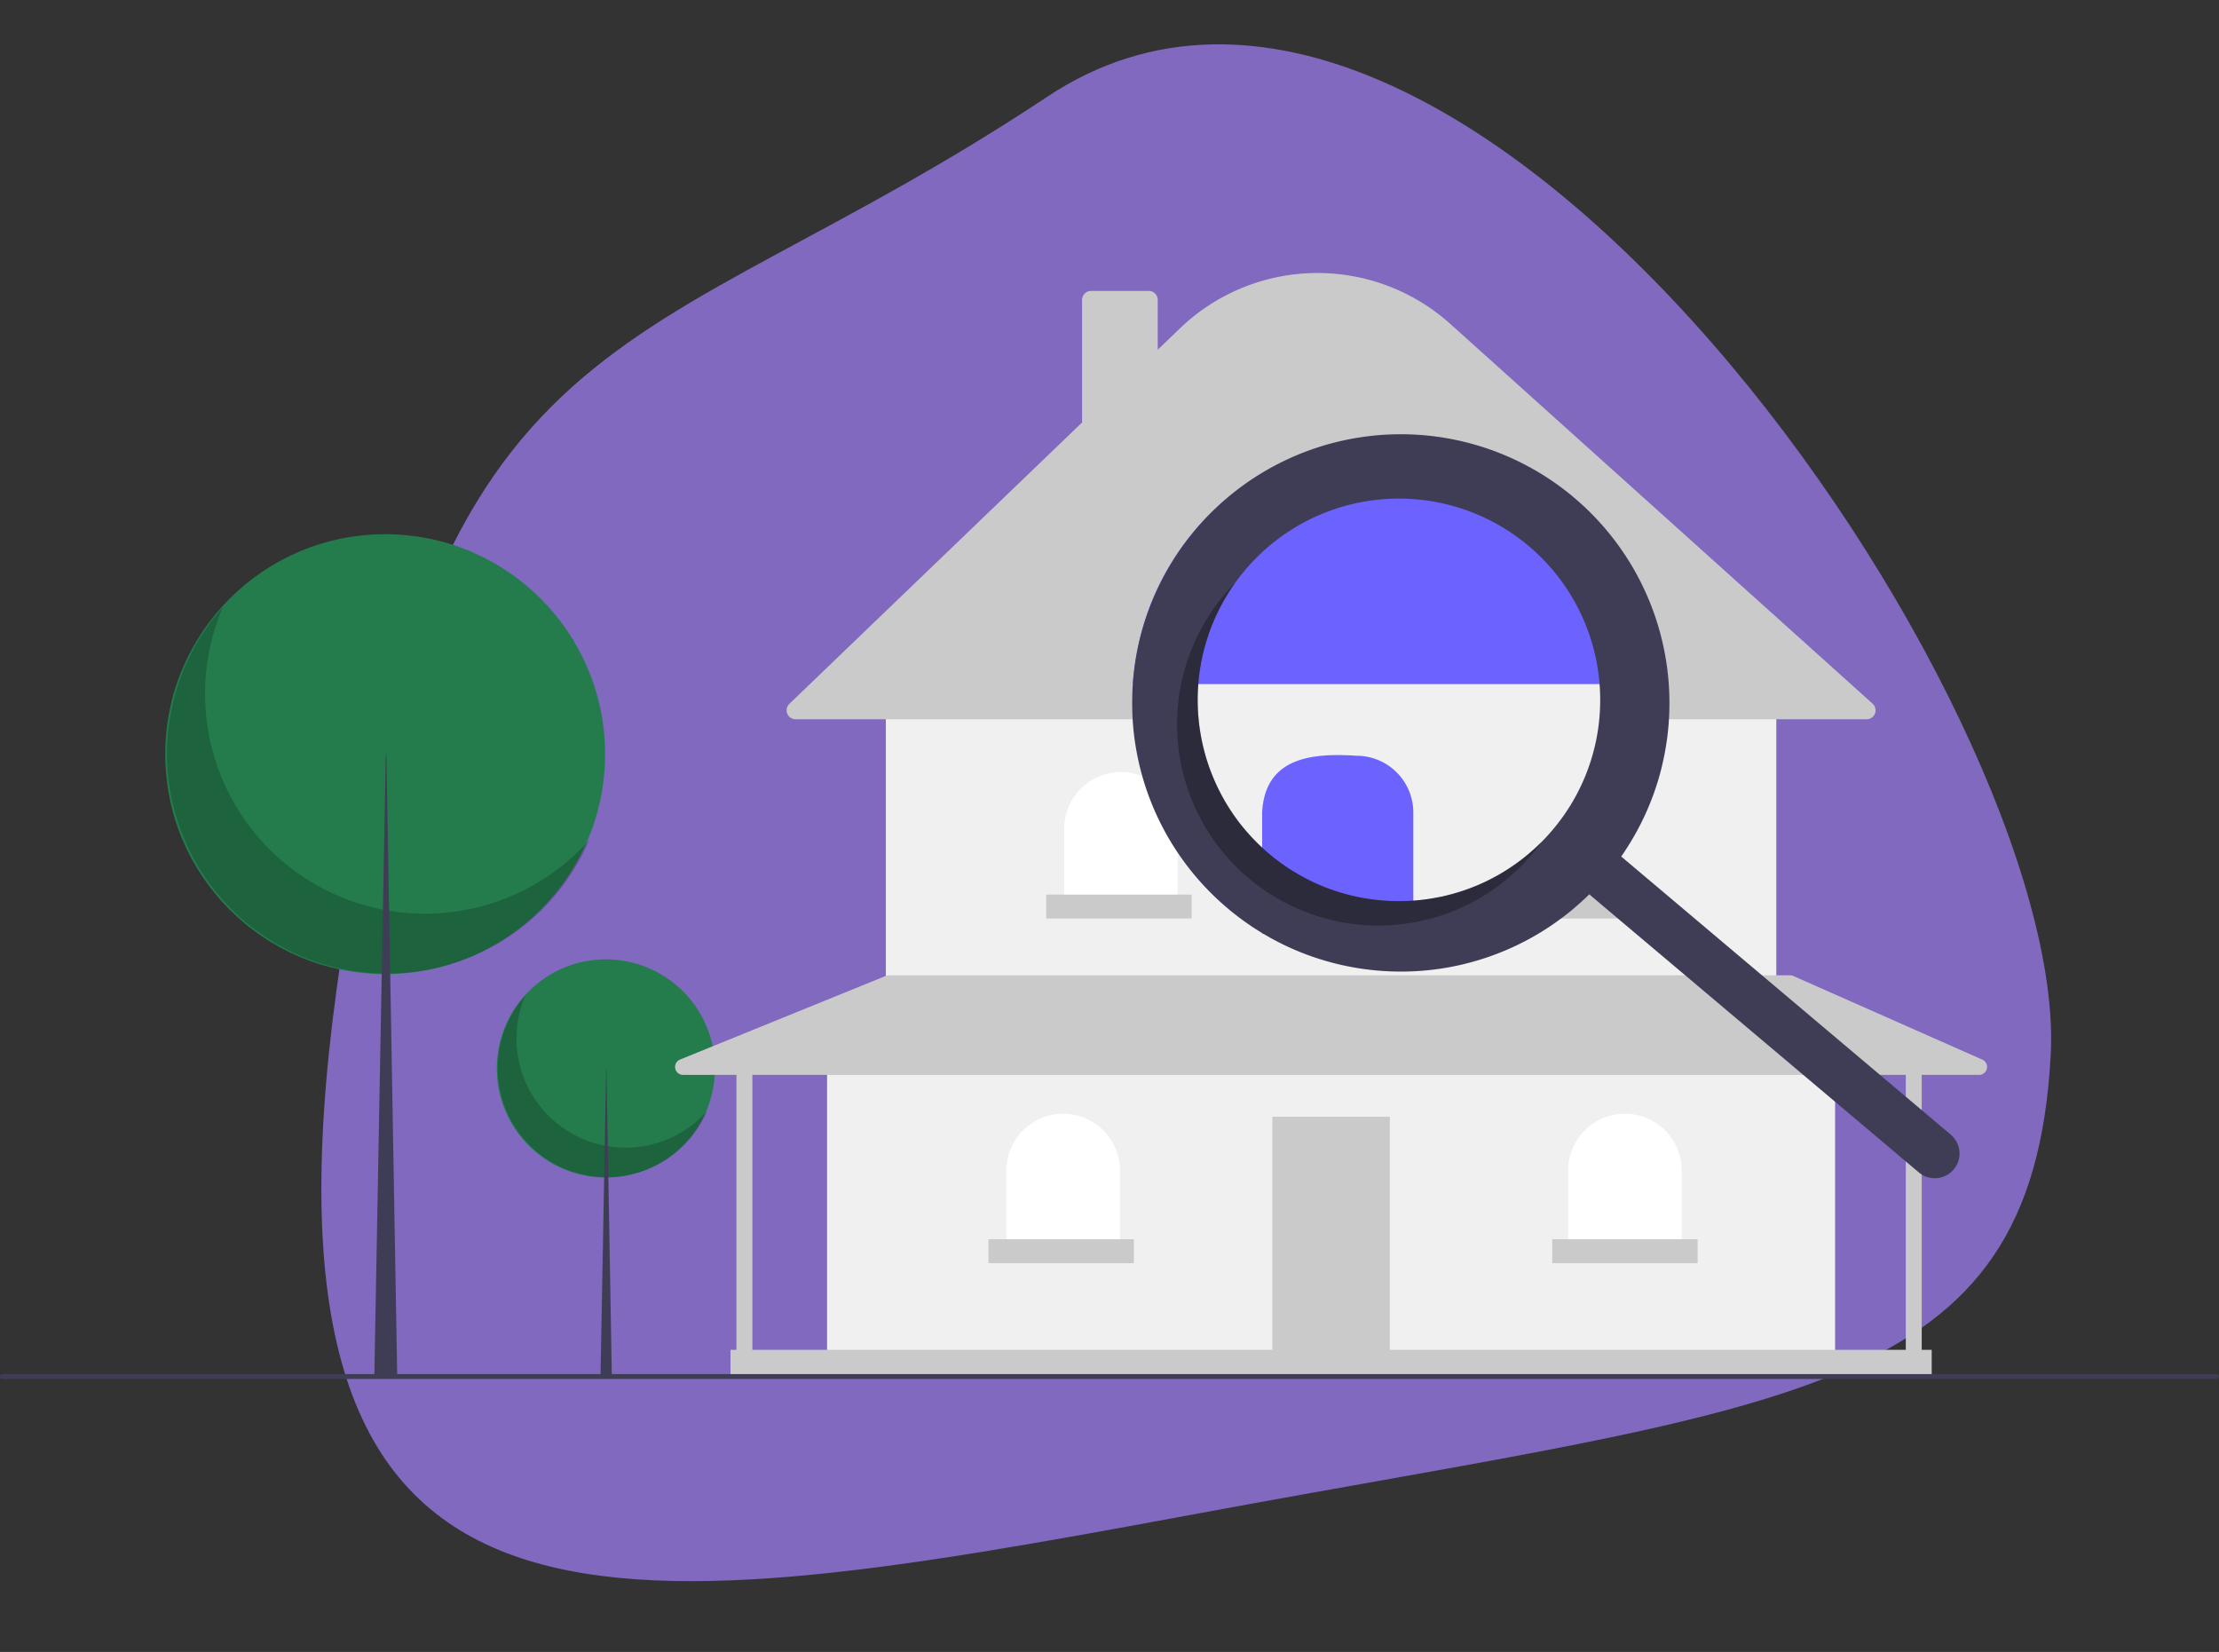 <?xml version="1.0" encoding="UTF-8"?> <svg xmlns="http://www.w3.org/2000/svg" width="257.496" height="191.674" viewBox="0 0 257.496 191.674"><rect x="0" y="0" width="257.496" height="191.674" fill="#333333" stroke="none"/><g id="Group_263" data-name="Group 263" transform="translate(-606 -1027.353)"><path id="Path_1323" data-name="Path 1323" d="M118.847,18.243C187.362,1.782,228.228-6.932,221.458,73.789S190.947,147.122,144.5,181.6,22.42,116.836,22.42,76.725,50.332,34.705,118.847,18.243Z" transform="translate(862.345 1227.477) rotate(-177)" fill="#8069be"></path><g id="Group_260" data-name="Group 260" transform="translate(606 1059.028)"><circle id="Ellipse_16" data-name="Ellipse 16" cx="12.657" cy="12.657" r="12.657" transform="translate(57.648 79.639)" fill="#247c4d"></circle><path id="Path_539" data-name="Path 539" d="M352.58,519.474a12.658,12.658,0,0,0,21.091,13.4,12.658,12.658,0,1,1-21.091-13.4Z" transform="translate(-291.621 -435.632)" opacity="0.2" style="isolation: isolate"></path><path id="Path_540" data-name="Path 540" d="M246.638,325.819h.035L247.3,361.7h-1.321Z" transform="translate(-176.298 -233.523)" fill="#3f3d56"></path><circle id="Ellipse_17" data-name="Ellipse 17" cx="25.519" cy="25.519" r="25.519" transform="translate(19.176 30.31)" fill="#247c4d"></circle><path id="Path_541" data-name="Path 541" d="M220.4,360.416a25.521,25.521,0,0,0,42.523,27.009A25.522,25.522,0,1,1,220.4,360.416Z" transform="translate(-194.549 -321.631)" opacity="0.2" style="isolation: isolate"></path><path id="Path_542" data-name="Path 542" d="M154.659,197.087h.07l1.262,72.352h-2.664Z" transform="translate(-109.893 -141.257)" fill="#3f3d56"></path><rect id="Rectangle_121" data-name="Rectangle 121" width="116.97" height="34.675" transform="translate(95.976 90.733)" fill="#f0f0f0"></rect><rect id="Rectangle_122" data-name="Rectangle 122" width="13.639" height="27.509" transform="translate(147.641 97.899)" fill="#cacaca"></rect><rect id="Rectangle_123" data-name="Rectangle 123" width="103.331" height="31.901" transform="translate(102.795 49.816)" fill="#f0f0f0"></rect><path id="Path_543" data-name="Path 543" d="M593.052,275.281H468.769a1.04,1.04,0,0,1-.721-1.79l33.967-32.649V226.621a1.041,1.041,0,0,1,1.04-1.04h6.7a1.041,1.041,0,0,1,1.04,1.04V232.4l2.566-2.466a23.051,23.051,0,0,1,31.387-.522l49,44.057a1.04,1.04,0,0,1-.7,1.814Z" transform="translate(-376.449 -223.5)" fill="#cacaca"></path><path id="Path_544" data-name="Path 544" d="M442.507,204.421h0a6.588,6.588,0,0,1,6.588,6.588v8.9H435.919v-8.9A6.588,6.588,0,0,1,442.507,204.421Z" transform="translate(-312.434 -146.514)" fill="#fff"></path><path id="Path_545" data-name="Path 545" d="M528.6,204.829h0a6.588,6.588,0,0,1,6.588,6.588v8.9H522.012v-8.9A6.588,6.588,0,0,1,528.6,204.829Z" transform="translate(-374.14 -146.806)" fill="#fff"></path><path id="Path_546" data-name="Path 546" d="M614.694,205.237h0a6.588,6.588,0,0,1,6.588,6.588v8.9H608.106v-8.9A6.588,6.588,0,0,1,614.694,205.237Z" transform="translate(-435.845 -147.098)" fill="#fff"></path><path id="Path_547" data-name="Path 547" d="M648.968,344.373h0a6.588,6.588,0,0,1,6.588,6.588v8.9H642.38v-8.9A6.588,6.588,0,0,1,648.968,344.373Z" transform="translate(-460.41 -246.821)" fill="#fff"></path><path id="Path_548" data-name="Path 548" d="M418.842,344.373h0a6.588,6.588,0,0,1,6.588,6.588v8.9H412.254v-8.9A6.588,6.588,0,0,1,418.842,344.373Z" transform="translate(-295.473 -246.821)" fill="#fff"></path><path id="Path_549" data-name="Path 549" d="M573.737,520.946l-21.942-9.709a.924.924,0,0,0-.374-.079H446.847a.924.924,0,0,0-.348.068l-23.884,9.709a.925.925,0,0,0,.348,1.781h6.2v31.9h-.694v3.236H567.86v-3.236H566.7v-31.9h6.659a.925.925,0,0,0,.374-1.77Zm-8.882,33.671H431.009v-31.9H564.855Z" transform="translate(-343.702 -429.672)" fill="#cacaca"></path><rect id="Rectangle_124" data-name="Rectangle 124" width="16.875" height="2.774" transform="translate(121.404 72.124)" fill="#cacaca"></rect><rect id="Rectangle_125" data-name="Rectangle 125" width="16.875" height="2.774" transform="translate(146.139 72.124)" fill="#cacaca"></rect><rect id="Rectangle_126" data-name="Rectangle 126" width="16.875" height="2.774" transform="translate(170.874 72.124)" fill="#cacaca"></rect><rect id="Rectangle_127" data-name="Rectangle 127" width="16.875" height="2.774" transform="translate(180.12 112.116)" fill="#cacaca"></rect><rect id="Rectangle_128" data-name="Rectangle 128" width="16.875" height="2.774" transform="translate(114.7 112.116)" fill="#cacaca"></rect><path id="Path_550" data-name="Path 550" d="M402.713,675.067H145.783a.283.283,0,0,1,0-.567h256.93a.283.283,0,0,1,0,.567Z" transform="translate(-145.5 -546.743)" fill="#3f3d56"></path><path id="Path_551" data-name="Path 551" d="M670.482,386.922c0,.181,0,.365-.006.547,0,.218-.009.433-.017.652-.008.19-.017.377-.028.564-.034.626-.088,1.249-.161,1.875-.017.159-.037.314-.06.473-.017.122-.034.246-.054.371s-.04.278-.062.416q-.068.442-.153.884c-.028.147-.057.295-.088.442-.06.292-.125.586-.193.878-.006.023-.011.048-.017.071-.034.144-.068.286-.1.431-.011.042-.02.082-.034.125-.026.108-.054.215-.082.323-.04.15-.079.3-.122.448-.068.232-.136.462-.207.694a.722.722,0,0,0-.023.074c-.136.439-.28.872-.439,1.3-.082.227-.17.456-.258.683s-.179.453-.272.677-.184.436-.278.652c-.023.051-.045.1-.071.153-.1.224-.2.442-.306.66,0,0,0,.008-.006.011-.082.176-.17.351-.258.524a.021.021,0,0,1-.006.014c-.085.17-.173.34-.263.507l-.144.275-.017.031c-.181.337-.368.671-.567,1-.042.074-.085.147-.127.218s-.088.147-.133.218q-.042.076-.094.153c-.059.1-.119.2-.181.292-.011.02-.026.04-.037.06l-.323.5c-.133.2-.269.4-.408.6l-3.076,4.923-.133-.11-.037-.034h0l-.122-.1-.334-.283c-.1.1-.2.2-.3.295-.04.04-.082.076-.122.116l-.091.085a29.664,29.664,0,0,1-19.823,8.427h-.008a32.377,32.377,0,0,1-16.155-3.813c-.111-.057-.218-.113-.326-.178-.646-.351-1.278-.722-1.9-1.119l-.008-.006q-1.079-.765-2.108-1.632a31.139,31.139,0,0,1-11.028-25.435c.008-.19.02-.377.034-.567q.068-1.028.21-2.048c.026-.19.054-.38.082-.567h60.558q.178,1.3.246,2.615C670.468,385.831,670.482,386.375,670.482,386.922Z" transform="translate(-477.893 -337.581)" fill="#f0f0f0"></path><path id="Path_552" data-name="Path 552" d="M670.387,316.718a30.62,30.62,0,0,0-60.558,0c-.028.187-.057.377-.082.567q-.14,1.02-.21,2.048h61.1Q670.565,318.02,670.387,316.718Z" transform="translate(-478.087 -271.63)" fill="#6c63ff"></path><path id="Path_553" data-name="Path 553" d="M680.067,441.665H662.521V427.629c.324-6.414,5.806-6.932,10.957-6.588a6.588,6.588,0,0,1,6.588,6.588Z" transform="translate(-516.062 -365.026)" fill="#6c63ff"></path><path id="Path_554" data-name="Path 554" d="M624.351,337.49v0s0,0,.006,0Zm-7.056-21.571c-.011.071-.026.142-.037.212.011-.071.026-.142.04-.212Zm-.351,2.615c-.008.108-.017.215-.023.323q.009-.161.026-.323a.412.412,0,0,1,0-.059c0,.02,0,.04-.006.059Zm7.408,18.96s0,0,.006,0l-.006-.006Zm-7.056-21.574c-.011.071-.026.142-.037.212.011-.071.026-.142.04-.212Zm-.374,2.938q.009-.161.026-.323a.412.412,0,0,1,0-.059c0,.02,0,.04-.006.059C616.935,318.641,616.926,318.749,616.92,318.857Zm87.515,52.111a1.914,1.914,0,0,0-.176-.164l0,0-14.028-11.838-.363-.306-1.38-1.164-.346-.292-1.966-1.66-.538-.453-1.113-.94-.569-.482-5.371-4.53-3.079-2.6-.414-.348-9.073-7.657c.139-.2.275-.4.408-.6l.323-.5c.011-.02.025-.04.037-.06.062-.1.122-.2.181-.292q.051-.076.094-.153c.045-.071.091-.144.133-.218s.085-.144.127-.218c.2-.331.385-.666.567-1l.017-.031.144-.275c.091-.167.179-.337.263-.507a.021.021,0,0,0,.006-.014c.088-.173.176-.348.258-.524,0,0,0-.009.006-.011.1-.218.207-.436.306-.66.025-.051.048-.1.071-.153.093-.215.187-.433.278-.652s.184-.45.272-.677.176-.456.258-.683q.234-.65.439-1.3a.739.739,0,0,1,.023-.074c.071-.232.139-.462.207-.694.042-.15.082-.3.122-.448.028-.108.057-.215.082-.323.014-.042.023-.082.034-.125.037-.144.071-.286.1-.431.006-.023.011-.048.017-.071.068-.292.133-.586.193-.878.031-.147.059-.295.088-.442.054-.295.108-.589.153-.884.023-.139.042-.278.062-.416s.037-.249.054-.371c.023-.159.042-.314.06-.473.074-.626.127-1.249.161-1.875.011-.187.02-.374.028-.564.008-.218.014-.433.017-.652,0-.181.006-.365.006-.547,0-.547-.014-1.091-.042-1.637q-.068-1.313-.246-2.615a31.175,31.175,0,0,0-61.691-.567c-.028.187-.057.377-.082.567q-.14,1.02-.21,2.048c-.014.19-.026.377-.034.567a31.14,31.14,0,0,0,11.028,25.435q1.028.867,2.108,1.632l.008.006c.241.17.482.337.725.5.388.255.779.5,1.173.742.031.017.062.037.094.054.34.2.683.4,1.026.589h0a30.64,30.64,0,0,0,3.963,1.824,31.27,31.27,0,0,0,12.529,1.966h.008a31.092,31.092,0,0,0,14.138-4.184c.626-.363,1.244-.751,1.847-1.164.15-.1.3-.207.45-.312.181-.128.363-.261.544-.394,0,0,0,0,.006,0a.408.408,0,0,1,.042-.031l.365-.278c.031-.023.062-.045.093-.071a.139.139,0,0,0,.023-.02c.071-.051.139-.108.21-.161s.139-.11.21-.167a.269.269,0,0,0,.034-.026l.238-.193c.082-.065.161-.133.238-.2s.156-.13.235-.2.139-.116.207-.178c.023-.017.042-.037.065-.057a.2.2,0,0,1,.028-.023c.094-.079.184-.161.275-.244l.065-.06c.139-.125.278-.249.414-.38l.1-.088.091-.085c.04-.04.082-.076.122-.116.1-.1.2-.2.3-.295l.334.283.122.1h0l.037.034.133.11,1.977,1.671.042.037.034.026.224.19.448.38.448.377.065.054,2.082,1.756.289.244,2.008,1.694,10.4,8.773.363.306,14.229,12.005,3.648,3.079,1.357,1.144a2.871,2.871,0,0,0,4.048-.34,2.789,2.789,0,0,0,.479-.8A2.859,2.859,0,0,0,704.435,370.968ZM622.379,305.3a23.355,23.355,0,0,1,40.777,10.617c.037.19.071.377.1.567.116.677.2,1.363.252,2.048.014.19.028.377.037.567.025.425.037.853.037,1.278a23.252,23.252,0,0,1-1.263,7.575v0a23.23,23.23,0,0,1-4.241,7.473c-.04.045-.079.094-.122.139-.374.442-.768.867-1.173,1.272l-.008.011c-.139.139-.281.28-.422.411-.289.28-.583.547-.884.8q-.676.591-1.385,1.108c-.159.116-.317.229-.479.343s-.32.221-.482.329c-.323.215-.652.422-.983.618-.164.1-.334.2-.5.289s-.337.187-.507.275-.34.178-.513.263c-.343.173-.688.334-1.04.484q-.263.119-.527.221c-.11.045-.218.091-.329.13a1.07,1.07,0,0,1-.133.051q-.089.038-.178.068a.529.529,0,0,1-.06.023c-.122.048-.241.091-.365.133-.178.065-.357.125-.538.181s-.36.116-.541.167-.365.108-.547.156-.365.1-.549.142-.391.1-.589.139c-.173.04-.343.074-.516.1s-.326.062-.487.091c-.227.04-.453.077-.683.108-.125.02-.247.037-.371.048-.054.008-.1.014-.156.02-.159.023-.317.04-.473.054-.042,0-.082.009-.122.011-.173.017-.348.031-.521.045-.371.025-.739.042-1.11.051-.187,0-.377.006-.564.006s-.374,0-.561-.009c0,0,0,0,0,0s0,0-.006,0h-.006a.048.048,0,0,1-.028,0c-.133,0-.266-.006-.4-.014-.1,0-.2-.006-.295-.014q-.2-.008-.4-.025c-.042,0-.085-.006-.127-.008a.418.418,0,0,1-.06-.006c-.136-.011-.275-.023-.411-.037-.068-.006-.139-.011-.207-.02-.207-.023-.414-.048-.617-.076-.232-.028-.465-.062-.694-.1-.108-.014-.212-.034-.317-.054q-.208-.034-.416-.076c-.145-.028-.289-.057-.433-.091-.116-.025-.235-.051-.351-.079-.057-.011-.113-.025-.167-.04-.3-.071-.592-.147-.884-.232-.184-.051-.368-.1-.549-.161-.249-.076-.5-.159-.742-.246-.1-.031-.19-.065-.286-.1s-.19-.068-.286-.1-.176-.065-.261-.1c-.142-.054-.28-.11-.419-.167-.286-.116-.567-.238-.847-.368-.159-.077-.317-.15-.473-.227q-.922-.446-1.816-.991c-.147-.088-.295-.181-.442-.275-.184-.113-.363-.232-.541-.351-.1-.068-.2-.133-.292-.2-.178-.125-.354-.252-.527-.38-.091-.065-.181-.133-.269-.2-.314-.238-.623-.487-.926-.742-.144-.122-.289-.246-.431-.374-.06-.051-.119-.1-.178-.159s-.136-.122-.2-.187l-.006-.006c-.1-.088-.2-.181-.295-.275-.15-.142-.3-.286-.439-.433s-.289-.295-.428-.442-.278-.3-.411-.45-.269-.3-.4-.459-.252-.3-.371-.45q-.434-.535-.827-1.091c-.122-.17-.238-.34-.351-.513s-.238-.354-.348-.533-.227-.36-.334-.544a.059.059,0,0,0-.011-.017c-.212-.36-.416-.722-.606-1.091s-.38-.752-.552-1.133c-.088-.19-.173-.382-.252-.575-.164-.388-.317-.776-.459-1.17-.071-.19-.136-.38-.2-.572a.139.139,0,0,0-.011-.037c-.13-.391-.249-.785-.354-1.181,0-.006,0-.011-.006-.017-.054-.2-.1-.391-.15-.589-.045-.173-.085-.346-.122-.521-.042-.2-.085-.391-.122-.589-.02-.1-.04-.2-.057-.306-.017-.085-.031-.173-.045-.258s-.028-.173-.042-.261q-.042-.259-.076-.518c-.028-.2-.051-.408-.074-.615-.026-.246-.048-.493-.068-.742-.014-.167-.023-.337-.031-.507s-.017-.312-.02-.467a.039.039,0,0,1,0-.025,0,0,0,0,1,0,0,0,0,0,0,1,0,0s0,0,0-.006a0,0,0,0,1,0-.006c0-.062-.006-.125-.006-.187q-.009-.276-.008-.552c0-.167,0-.331.006-.5q.009-.348.025-.7c0-.051.006-.1.009-.15s.006-.1.008-.15q.008-.161.026-.323a.412.412,0,0,1,0-.06c.009-.122.02-.244.031-.365.023-.244.051-.49.082-.734.017-.122.031-.244.051-.365.011-.085.025-.173.04-.261s.026-.176.043-.263c.02-.116.04-.235.062-.354.011-.071.026-.142.04-.212q.081-.425.178-.85c.065-.286.139-.569.218-.853s.161-.572.252-.858c.042-.144.088-.286.139-.428.093-.286.193-.569.3-.85.051-.139.1-.28.164-.419.113-.28.232-.561.354-.836.062-.139.125-.278.193-.416.128-.275.261-.55.405-.819s.289-.544.442-.81.312-.533.479-.8c.076-.13.161-.263.249-.391.17-.261.348-.521.53-.776C621.569,306.3,621.963,305.795,622.379,305.3Zm-5.436,13.232c-.008.108-.017.215-.023.323q.009-.161.026-.323a.412.412,0,0,1,0-.059C616.946,318.494,616.946,318.514,616.943,318.534Zm.351-2.615c-.011.071-.026.142-.037.212.011-.071.026-.142.04-.212Zm7.056,21.571v0s0,0,.006,0Z" transform="translate(-477.893 -270.83)" fill="#3f3d56"></path><path id="Path_555" data-name="Path 555" d="M638.162,381.937a23.357,23.357,0,0,1-3.963-31.4q-.67.675-1.3,1.413a23.356,23.356,0,0,0,35.7,30.124q.624-.739,1.175-1.514A23.357,23.357,0,0,1,638.162,381.937Z" transform="translate(-490.888 -314.552)" opacity="0.3" style="isolation: isolate"></path></g></g></svg> 